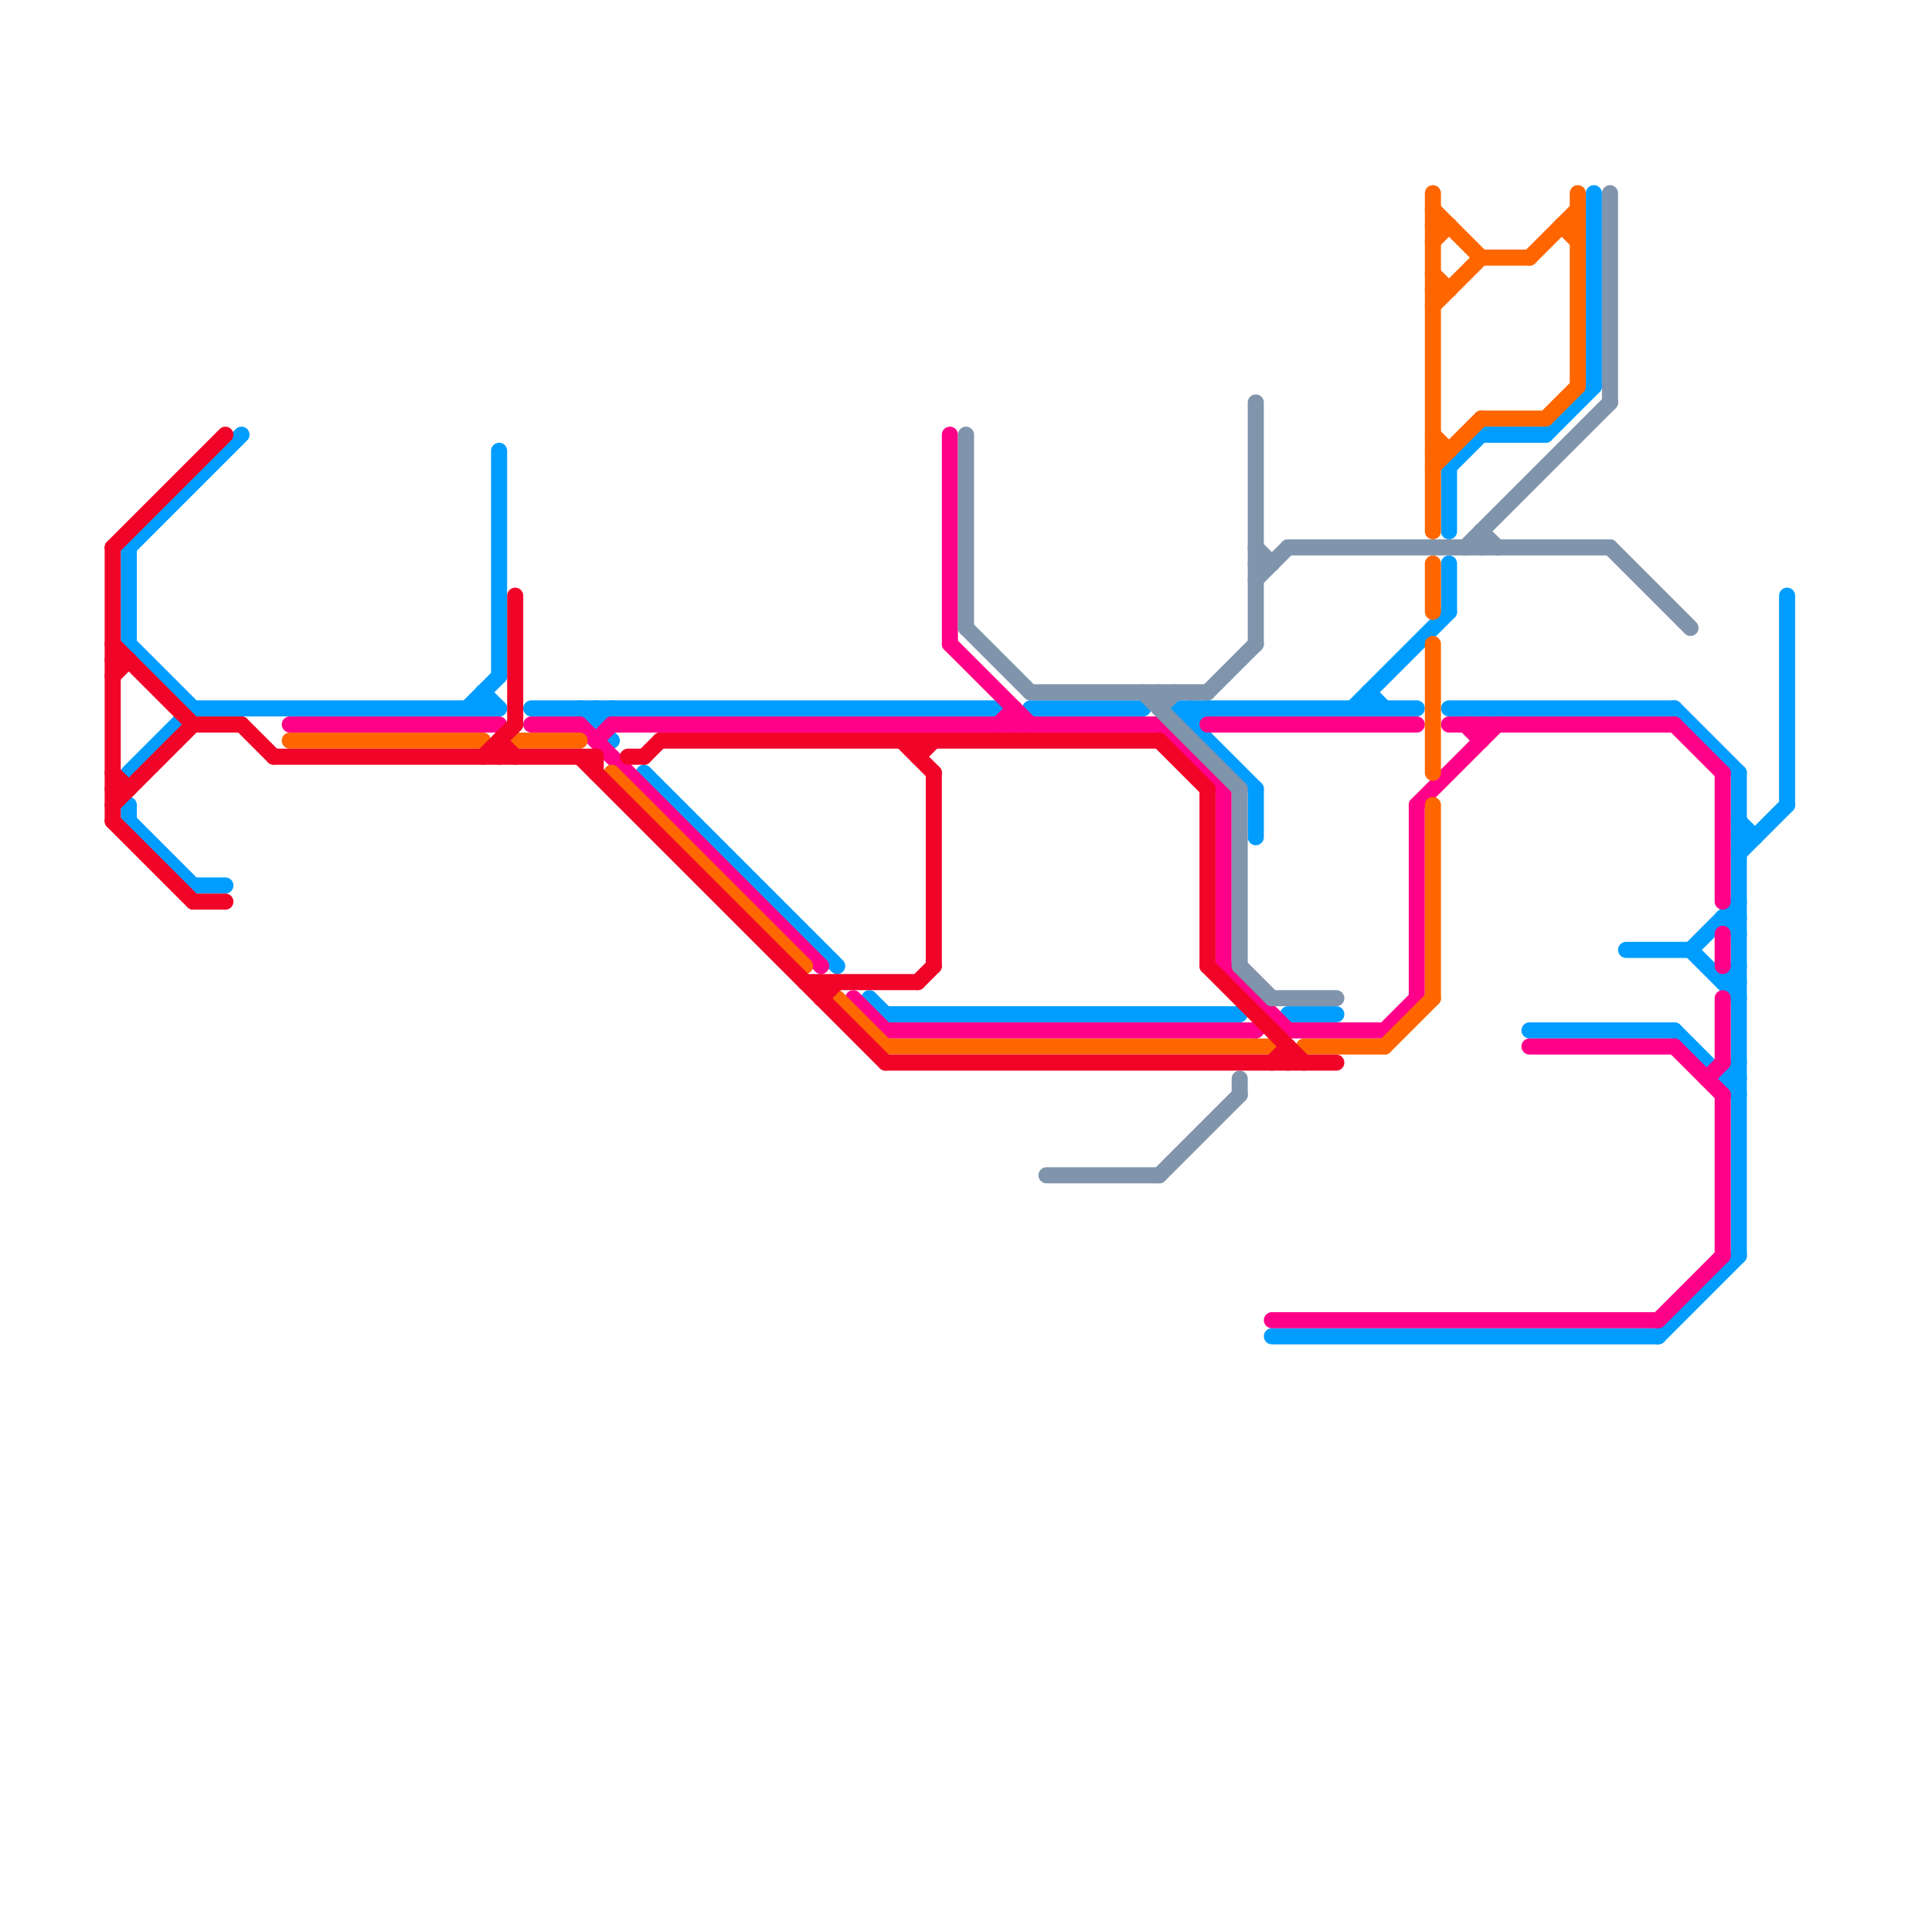 
<svg version="1.1" xmlns="http://www.w3.org/2000/svg" viewBox="0 0 120 120">
<style>text { font: 1px Helvetica; font-weight: 600; white-space: pre; dominant-baseline: central; } line { stroke-width: 1; fill: none; stroke-linecap: round; stroke-linejoin: round; } .c0 { stroke: #009dff } .c1 { stroke: #ff0088 } .c2 { stroke: #ff6600 } .c3 { stroke: #8094ac } .c4 { stroke: #f00528 } .w1 { stroke-width: 1; }</style><defs><g id="wm-xf"><circle r="1.2" fill="#000"/><circle r="0.9" fill="#fff"/><circle r="0.6" fill="#000"/><circle r="0.3" fill="#fff"/></g><g id="wm"><circle r="0.6" fill="#000"/><circle r="0.3" fill="#fff"/></g></defs><line class="c0 " x1="30" y1="43" x2="30" y2="44"/><line class="c0 " x1="103" y1="83" x2="108" y2="78"/><line class="c0 " x1="84" y1="44" x2="90" y2="38"/><line class="c0 " x1="107" y1="67" x2="108" y2="66"/><line class="c0 " x1="37" y1="45" x2="38" y2="44"/><line class="c0 " x1="96" y1="27" x2="99" y2="24"/><line class="c0 " x1="108" y1="52" x2="109" y2="52"/><line class="c0 " x1="80" y1="63" x2="83" y2="63"/><line class="c0 " x1="85" y1="43" x2="85" y2="44"/><line class="c0 " x1="31" y1="28" x2="31" y2="42"/><line class="c0 " x1="99" y1="12" x2="99" y2="24"/><line class="c0 " x1="8" y1="48" x2="12" y2="44"/><line class="c0 " x1="74" y1="45" x2="75" y2="44"/><line class="c0 " x1="107" y1="61" x2="108" y2="61"/><line class="c0 " x1="37" y1="44" x2="37" y2="45"/><line class="c0 " x1="101" y1="59" x2="105" y2="59"/><line class="c0 " x1="108" y1="48" x2="108" y2="78"/><line class="c0 " x1="107" y1="57" x2="108" y2="58"/><line class="c0 " x1="12" y1="44" x2="31" y2="44"/><line class="c0 " x1="36" y1="44" x2="38" y2="46"/><line class="c0 " x1="108" y1="51" x2="109" y2="52"/><line class="c0 " x1="8" y1="51" x2="12" y2="55"/><line class="c0 " x1="92" y1="27" x2="96" y2="27"/><line class="c0 " x1="30" y1="43" x2="31" y2="44"/><line class="c0 " x1="90" y1="35" x2="90" y2="38"/><line class="c0 " x1="107" y1="61" x2="108" y2="60"/><line class="c0 " x1="105" y1="59" x2="108" y2="56"/><line class="c0 " x1="105" y1="59" x2="108" y2="62"/><line class="c0 " x1="8" y1="34" x2="8" y2="40"/><line class="c0 " x1="8" y1="34" x2="15" y2="27"/><line class="c0 " x1="108" y1="53" x2="111" y2="50"/><line class="c0 " x1="78" y1="49" x2="78" y2="52"/><line class="c0 " x1="54" y1="62" x2="55" y2="63"/><line class="c0 " x1="104" y1="64" x2="108" y2="68"/><line class="c0 " x1="90" y1="29" x2="90" y2="33"/><line class="c0 " x1="107" y1="57" x2="108" y2="57"/><line class="c0 " x1="107" y1="67" x2="108" y2="67"/><line class="c0 " x1="95" y1="64" x2="104" y2="64"/><line class="c0 " x1="73" y1="44" x2="88" y2="44"/><line class="c0 " x1="74" y1="44" x2="74" y2="45"/><line class="c0 " x1="73" y1="44" x2="78" y2="49"/><line class="c0 " x1="40" y1="48" x2="52" y2="60"/><line class="c0 " x1="90" y1="29" x2="92" y2="27"/><line class="c0 " x1="8" y1="50" x2="8" y2="51"/><line class="c0 " x1="85" y1="43" x2="86" y2="44"/><line class="c0 " x1="8" y1="40" x2="12" y2="44"/><line class="c0 " x1="111" y1="37" x2="111" y2="50"/><line class="c0 " x1="29" y1="44" x2="31" y2="42"/><line class="c0 " x1="12" y1="55" x2="14" y2="55"/><line class="c0 " x1="64" y1="44" x2="71" y2="44"/><line class="c0 " x1="79" y1="83" x2="103" y2="83"/><line class="c0 " x1="33" y1="44" x2="62" y2="44"/><line class="c0 " x1="104" y1="44" x2="108" y2="48"/><line class="c0 " x1="90" y1="44" x2="104" y2="44"/><line class="c0 " x1="55" y1="63" x2="77" y2="63"/><line class="c1 " x1="80" y1="64" x2="86" y2="64"/><line class="c1 " x1="92" y1="45" x2="92" y2="46"/><line class="c1 " x1="62" y1="45" x2="63" y2="44"/><line class="c1 " x1="36" y1="45" x2="51" y2="60"/><line class="c1 " x1="38" y1="45" x2="72" y2="45"/><line class="c1 " x1="107" y1="58" x2="107" y2="60"/><line class="c1 " x1="106" y1="67" x2="107" y2="66"/><line class="c1 " x1="104" y1="45" x2="107" y2="48"/><line class="c1 " x1="104" y1="65" x2="107" y2="68"/><line class="c1 " x1="90" y1="45" x2="104" y2="45"/><line class="c1 " x1="75" y1="45" x2="88" y2="45"/><line class="c1 " x1="91" y1="45" x2="92" y2="46"/><line class="c1 " x1="18" y1="45" x2="31" y2="45"/><line class="c1 " x1="37" y1="46" x2="38" y2="45"/><line class="c1 " x1="55" y1="64" x2="78" y2="64"/><line class="c1 " x1="88" y1="50" x2="88" y2="62"/><line class="c1 " x1="76" y1="49" x2="76" y2="60"/><line class="c1 " x1="63" y1="44" x2="63" y2="45"/><line class="c1 " x1="107" y1="48" x2="107" y2="56"/><line class="c1 " x1="53" y1="62" x2="55" y2="64"/><line class="c1 " x1="95" y1="65" x2="104" y2="65"/><line class="c1 " x1="78" y1="64" x2="79" y2="63"/><line class="c1 " x1="86" y1="64" x2="88" y2="62"/><line class="c1 " x1="72" y1="45" x2="76" y2="49"/><line class="c1 " x1="79" y1="82" x2="103" y2="82"/><line class="c1 " x1="107" y1="62" x2="107" y2="66"/><line class="c1 " x1="107" y1="68" x2="107" y2="78"/><line class="c1 " x1="76" y1="60" x2="80" y2="64"/><line class="c1 " x1="88" y1="50" x2="93" y2="45"/><line class="c1 " x1="59" y1="27" x2="59" y2="40"/><line class="c1 " x1="103" y1="82" x2="107" y2="78"/><line class="c1 " x1="59" y1="40" x2="64" y2="45"/><line class="c1 " x1="33" y1="45" x2="36" y2="45"/><line class="c2 " x1="18" y1="46" x2="30" y2="46"/><line class="c2 " x1="92" y1="26" x2="96" y2="26"/><line class="c2 " x1="89" y1="50" x2="89" y2="62"/><line class="c2 " x1="97" y1="14" x2="98" y2="14"/><line class="c2 " x1="89" y1="17" x2="90" y2="18"/><line class="c2 " x1="89" y1="27" x2="90" y2="28"/><line class="c2 " x1="52" y1="62" x2="55" y2="65"/><line class="c2 " x1="89" y1="18" x2="90" y2="18"/><line class="c2 " x1="89" y1="29" x2="92" y2="26"/><line class="c2 " x1="86" y1="65" x2="89" y2="62"/><line class="c2 " x1="96" y1="26" x2="98" y2="24"/><line class="c2 " x1="98" y1="12" x2="98" y2="24"/><line class="c2 " x1="81" y1="65" x2="86" y2="65"/><line class="c2 " x1="38" y1="48" x2="50" y2="60"/><line class="c2 " x1="95" y1="16" x2="98" y2="13"/><line class="c2 " x1="55" y1="65" x2="79" y2="65"/><line class="c2 " x1="89" y1="13" x2="92" y2="16"/><line class="c2 " x1="89" y1="35" x2="89" y2="38"/><line class="c2 " x1="89" y1="15" x2="90" y2="14"/><line class="c2 " x1="89" y1="19" x2="92" y2="16"/><line class="c2 " x1="92" y1="16" x2="95" y2="16"/><line class="c2 " x1="89" y1="12" x2="89" y2="33"/><line class="c2 " x1="97" y1="14" x2="98" y2="15"/><line class="c2 " x1="89" y1="40" x2="89" y2="48"/><line class="c2 " x1="89" y1="14" x2="90" y2="14"/><line class="c2 " x1="32" y1="46" x2="36" y2="46"/><line class="c2 " x1="89" y1="28" x2="90" y2="28"/><line class="c3 " x1="78" y1="34" x2="79" y2="35"/><line class="c3 " x1="72" y1="44" x2="73" y2="43"/><line class="c3 " x1="75" y1="43" x2="78" y2="40"/><line class="c3 " x1="72" y1="43" x2="72" y2="44"/><line class="c3 " x1="80" y1="34" x2="100" y2="34"/><line class="c3 " x1="78" y1="35" x2="79" y2="35"/><line class="c3 " x1="92" y1="33" x2="93" y2="34"/><line class="c3 " x1="91" y1="34" x2="100" y2="25"/><line class="c3 " x1="78" y1="36" x2="80" y2="34"/><line class="c3 " x1="77" y1="60" x2="79" y2="62"/><line class="c3 " x1="100" y1="34" x2="105" y2="39"/><line class="c3 " x1="79" y1="62" x2="83" y2="62"/><line class="c3 " x1="77" y1="67" x2="77" y2="68"/><line class="c3 " x1="60" y1="27" x2="60" y2="39"/><line class="c3 " x1="77" y1="49" x2="77" y2="60"/><line class="c3 " x1="92" y1="33" x2="92" y2="34"/><line class="c3 " x1="100" y1="12" x2="100" y2="25"/><line class="c3 " x1="60" y1="39" x2="64" y2="43"/><line class="c3 " x1="72" y1="73" x2="77" y2="68"/><line class="c3 " x1="65" y1="73" x2="72" y2="73"/><line class="c3 " x1="64" y1="43" x2="75" y2="43"/><line class="c3 " x1="71" y1="43" x2="77" y2="49"/><line class="c3 " x1="78" y1="25" x2="78" y2="40"/><line class="c4 " x1="39" y1="47" x2="40" y2="47"/><line class="c4 " x1="36" y1="47" x2="55" y2="66"/><line class="c4 " x1="50" y1="61" x2="57" y2="61"/><line class="c4 " x1="7" y1="42" x2="8" y2="41"/><line class="c4 " x1="55" y1="66" x2="83" y2="66"/><line class="c4 " x1="17" y1="47" x2="37" y2="47"/><line class="c4 " x1="80" y1="65" x2="80" y2="66"/><line class="c4 " x1="31" y1="46" x2="32" y2="47"/><line class="c4 " x1="7" y1="51" x2="12" y2="56"/><line class="c4 " x1="7" y1="40" x2="12" y2="45"/><line class="c4 " x1="51" y1="62" x2="52" y2="61"/><line class="c4 " x1="7" y1="50" x2="12" y2="45"/><line class="c4 " x1="41" y1="46" x2="72" y2="46"/><line class="c4 " x1="12" y1="45" x2="15" y2="45"/><line class="c4 " x1="7" y1="34" x2="14" y2="27"/><line class="c4 " x1="72" y1="46" x2="75" y2="49"/><line class="c4 " x1="57" y1="46" x2="57" y2="47"/><line class="c4 " x1="57" y1="61" x2="58" y2="60"/><line class="c4 " x1="75" y1="49" x2="75" y2="60"/><line class="c4 " x1="30" y1="47" x2="32" y2="45"/><line class="c4 " x1="7" y1="34" x2="7" y2="51"/><line class="c4 " x1="7" y1="48" x2="8" y2="49"/><line class="c4 " x1="40" y1="47" x2="41" y2="46"/><line class="c4 " x1="12" y1="56" x2="14" y2="56"/><line class="c4 " x1="32" y1="37" x2="32" y2="45"/><line class="c4 " x1="31" y1="46" x2="31" y2="47"/><line class="c4 " x1="79" y1="66" x2="80" y2="65"/><line class="c4 " x1="37" y1="47" x2="37" y2="48"/><line class="c4 " x1="58" y1="48" x2="58" y2="60"/><line class="c4 " x1="15" y1="45" x2="17" y2="47"/><line class="c4 " x1="51" y1="61" x2="51" y2="62"/><line class="c4 " x1="75" y1="60" x2="81" y2="66"/><line class="c4 " x1="57" y1="47" x2="58" y2="46"/><line class="c4 " x1="56" y1="46" x2="58" y2="48"/><line class="c4 " x1="7" y1="41" x2="8" y2="41"/><line class="c4 " x1="7" y1="49" x2="8" y2="49"/>
</svg>
